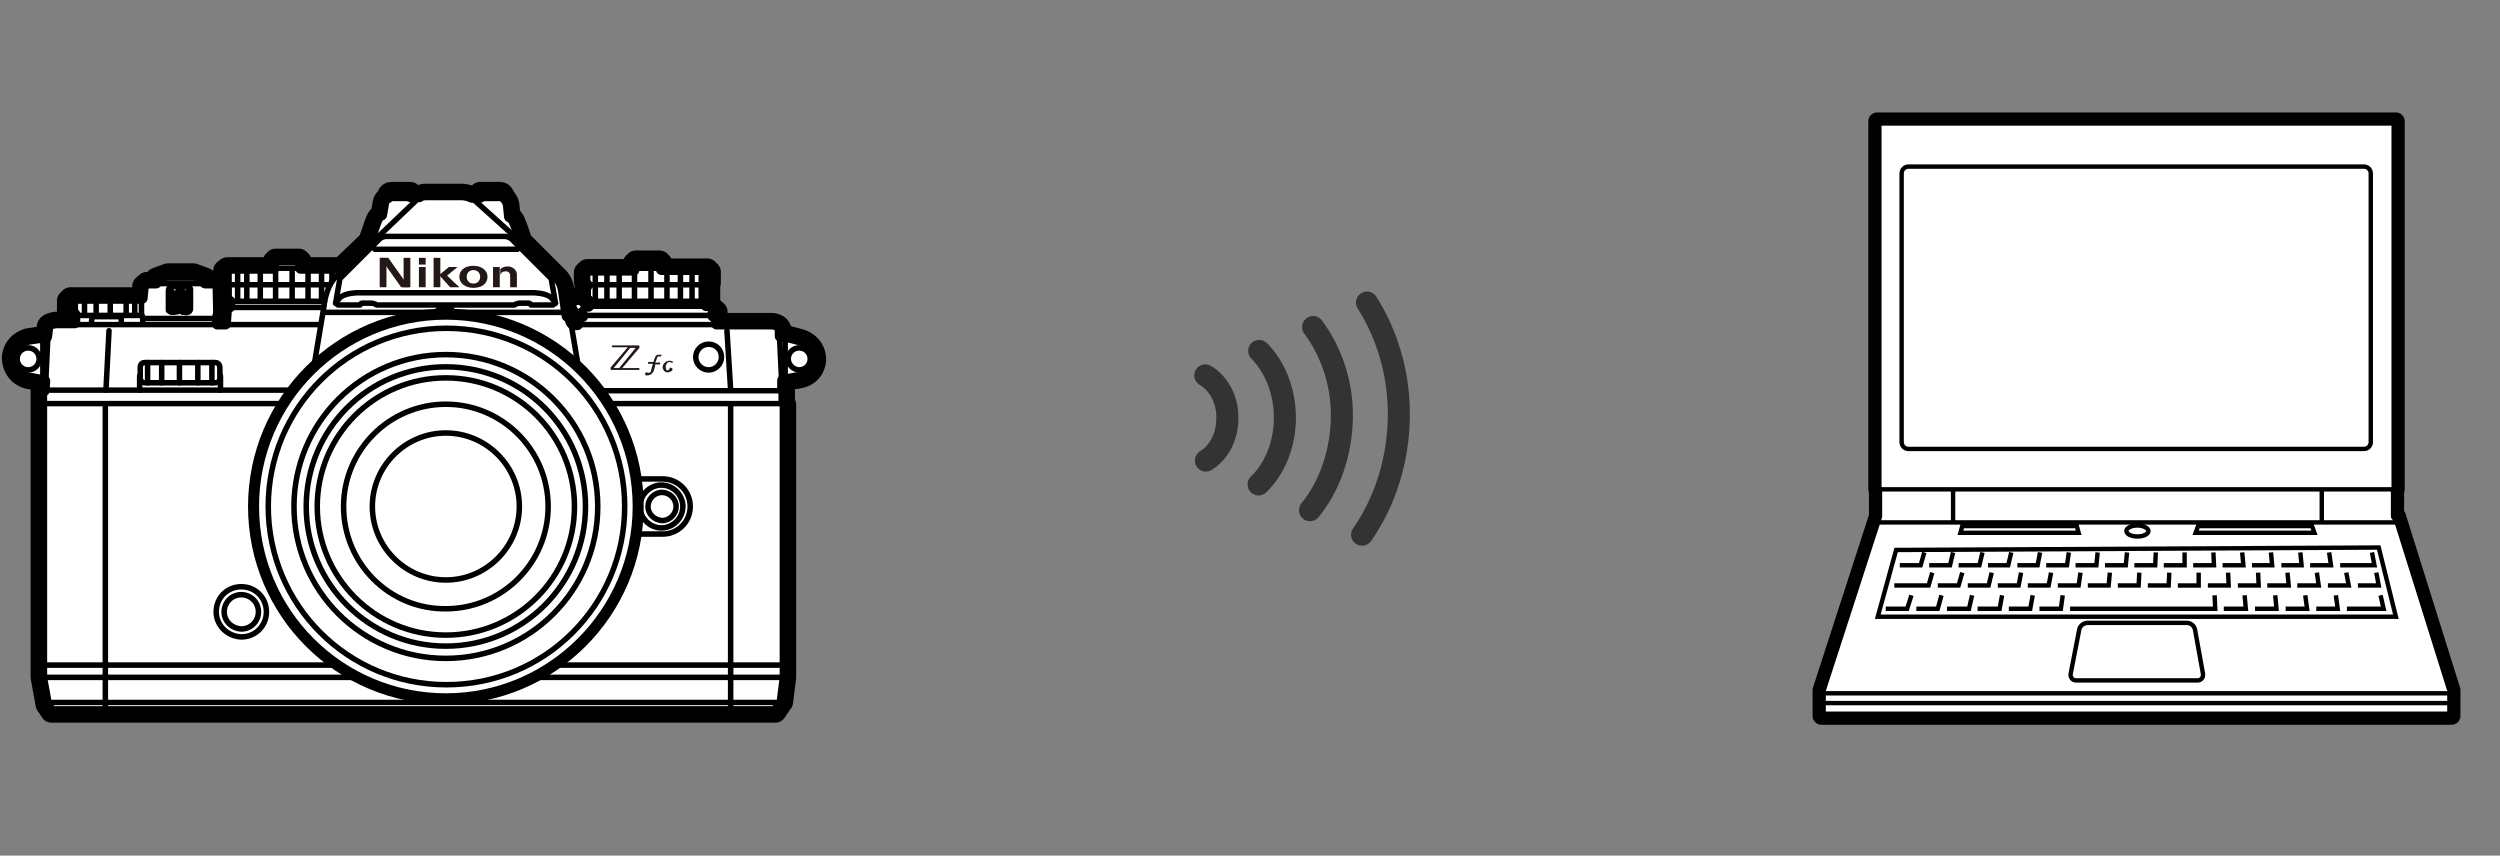 <?xml version="1.0" encoding="utf-8"?>
<!-- Generator: Adobe Illustrator 24.2.3, SVG Export Plug-In . SVG Version: 6.00 Build 0)  -->
<svg version="1.1" xmlns="http://www.w3.org/2000/svg" xmlns:xlink="http://www.w3.org/1999/xlink" x="0px" y="0px" width="408.2px"
	 height="139.7px" viewBox="0 0 408.2 139.7" style="enable-background:new 0 0 408.2 139.7;" xml:space="preserve">
<rect x="0" y="0" width="408.2" height="139.7" fill="#808080" stroke="none"/>
<style type="text/css">
	.st0{fill:none;}
	.st1{fill:none;stroke:#000000;stroke-width:2.88;stroke-linecap:round;stroke-linejoin:round;}
	.st2{fill:#FFFFFF;}
	.st3{fill:none;stroke:#000000;stroke-width:1.44;stroke-linecap:round;stroke-linejoin:round;}
	.st4{fill:none;stroke:#000000;stroke-width:0.72;}
	.st5{fill:#FFFFFF;stroke:#000000;stroke-width:0.72;stroke-linecap:round;stroke-linejoin:round;}
	.st6{fill:#FFFFFF;stroke:#000000;stroke-width:0.72;}
	.st7{fill:#FFFFFF;stroke:#000000;stroke-width:3.6;stroke-linecap:round;stroke-linejoin:round;}
	.st8{fill:#FFFFFF;stroke:#000000;stroke-width:0.9;stroke-linecap:round;stroke-linejoin:round;}
	.st9{fill:none;stroke:#000000;stroke-width:0.9;stroke-linecap:round;stroke-linejoin:round;}
	.st10{fill:none;stroke:#000000;stroke-width:0.9;stroke-linecap:round;}
	.st11{fill:url(#SVGID_1_);stroke:#000000;stroke-width:0.9;stroke-linecap:round;stroke-linejoin:round;}
	.st12{fill:none;stroke:#000000;stroke-width:0.9;stroke-linejoin:round;}
	.st13{fill:none;stroke:#000000;stroke-width:1.8;stroke-linecap:round;stroke-linejoin:round;}
	.st14{fill:#231815;}
	.st15{fill:#FFFFFF;stroke:#000000;stroke-width:1.8;stroke-linecap:round;stroke-linejoin:round;}
	.st16{fill:none;stroke:#333333;stroke-width:3.6;stroke-linecap:round;stroke-linejoin:round;}
	.st17{display:none;}
	.st18{display:inline;fill:#E50012;}
</style>
<g id="Format">
	<rect y="11.3" class="st0" width="408.2" height="117.1"/>
</g>
<g id="Gray_x5F_Back">
</g>
<g id="Gray_x5F_back">
</g>
<g id="Body">
	<g>
		<g>
			<g>
				<polygon class="st1" points="391.4,84.3 391.1,84.3 391.1,79.9 391.2,79.9 391.2,19.8 306.5,19.8 306.5,79.9 306.6,79.9 
					306.6,84.3 297.4,112.7 297.4,116.9 400.3,116.9 400.3,112.7 				"/>
				<polygon class="st2" points="391.4,84.3 391.1,84.3 391.1,79.9 391.2,79.9 391.2,19.8 306.5,19.8 306.5,79.9 306.6,79.9 
					306.6,84.3 297.4,112.7 297.4,116.9 400.3,116.9 400.3,112.7 				"/>
				<polygon class="st3" points="391.4,84.3 391.1,84.3 391.1,79.9 391.2,79.9 391.2,19.8 306.5,19.8 306.5,79.9 306.6,79.9 
					306.6,84.3 297.4,112.7 297.4,116.9 400.3,116.9 400.3,112.7 				"/>
			</g>
			<rect x="306.6" y="79.9" class="st4" width="84.5" height="5.4"/>
			<path class="st5" d="M310.5,72.2c0,0.6,0.5,1.1,1.1,1.1h74.4c0.6,0,1.1-0.5,1.1-1.1V28.3c0-0.6-0.5-1.1-1.1-1.1h-74.4
				c-0.6,0-1.1,0.5-1.1,1.1V72.2z"/>
			<line class="st6" x1="318.9" y1="80" x2="318.9" y2="85.2"/>
			<line class="st6" x1="379.1" y1="79.9" x2="379.1" y2="85.3"/>
			<line class="st6" x1="297.4" y1="113.2" x2="400.3" y2="113.2"/>
			<path class="st4" d="M350.8,86.7c0,0.5-0.8,0.9-1.8,0.9c-1,0-1.8-0.4-1.8-0.9c0-0.5,0.8-0.9,1.8-0.9
				C349.9,85.8,350.8,86.2,350.8,86.7z"/>
			<path class="st6" d="M357.1,101.7c0.6,0,1.2,0.5,1.3,1.1l1.3,7.2c0.1,0.6-0.3,1.1-0.9,1.1H339c-0.6,0-1-0.5-0.9-1.1l1.4-7.2
				c0.1-0.6,0.7-1.1,1.4-1.1H357.1z"/>
			<g>
				<polyline class="st4" points="382.1,92.3 387.7,92.3 387.3,90.2 				"/>
				<polyline class="st4" points="377.2,92.3 380.6,92.3 380.3,90.2 				"/>
				<polyline class="st4" points="372.5,92.3 375.8,92.3 375.6,90.2 				"/>
				<polyline class="st4" points="367.7,92.3 371,92.3 370.8,90.2 				"/>
				<polyline class="st4" points="362.9,92.3 366.3,92.3 366.1,90.2 				"/>
				<polyline class="st4" points="358.1,92.3 361.5,92.3 361.4,90.2 				"/>
				<polyline class="st4" points="353.3,92.3 356.7,92.3 356.7,90.2 				"/>
				<polyline class="st4" points="348.5,92.3 351.9,92.3 352,90.2 				"/>
				<polyline class="st4" points="343.7,92.3 347.1,92.3 347.3,90.2 				"/>
				<polyline class="st4" points="338.9,92.3 342.3,92.3 342.5,90.2 				"/>
				<polyline class="st4" points="334.1,92.3 337.5,92.3 337.8,90.2 				"/>
				<polyline class="st4" points="329.4,92.3 332.7,92.3 333.1,90.2 				"/>
				<polyline class="st4" points="324.6,92.3 327.9,92.3 328.4,90.2 				"/>
				<polyline class="st4" points="319.8,92.3 323.2,92.3 323.7,90.2 				"/>
				<polyline class="st4" points="315,92.3 318.4,92.3 318.9,90.2 				"/>
				<polyline class="st4" points="310.2,92.3 313.6,92.3 314.2,90.2 				"/>
				<polyline class="st4" points="383.2,99.4 389.2,99.4 388.7,97.2 				"/>
				<polyline class="st4" points="378.2,99.4 381.7,99.4 381.4,97.2 				"/>
				<polyline class="st4" points="373.2,99.4 376.7,99.4 376.4,97.2 				"/>
				<polyline class="st4" points="368.2,99.4 371.7,99.4 371.5,97.2 				"/>
				<polyline class="st4" points="363.1,99.4 366.7,99.4 366.5,97.2 				"/>
				<polyline class="st4" points="338,99.4 341.5,99.4 343,99.4 346.6,99.4 348.1,99.4 351.6,99.4 353.1,99.4 356.6,99.4 
					358.1,99.4 361.7,99.4 361.6,97.2 				"/>
				<polyline class="st4" points="333,99.4 336.5,99.4 336.8,97.2 				"/>
				<polyline class="st4" points="328,99.4 331.5,99.4 331.9,97.2 				"/>
				<polyline class="st4" points="322.9,99.4 326.5,99.4 326.9,97.2 				"/>
				<polyline class="st4" points="317.9,99.4 321.5,99.4 322,97.2 				"/>
				<polyline class="st4" points="312.9,99.4 316.4,99.4 317,97.2 				"/>
				<polyline class="st4" points="307.9,99.4 311.4,99.4 312.1,97.2 				"/>
				<polyline class="st4" points="385,95.6 388.4,95.6 388,93.5 				"/>
				<polyline class="st4" points="380.1,95.6 383.5,95.6 383.1,93.5 				"/>
				<polyline class="st4" points="375.1,95.6 378.6,95.6 378.3,93.5 				"/>
				<polyline class="st4" points="370.2,95.6 373.7,95.6 373.5,93.5 				"/>
				<polyline class="st4" points="365.4,95.6 368.8,95.6 368.7,93.5 				"/>
				<polyline class="st4" points="360.5,95.6 363.9,95.6 363.8,93.5 				"/>
				<polyline class="st4" points="355.6,95.6 359,95.6 359,93.5 				"/>
				<polyline class="st4" points="350.7,95.6 354.1,95.6 354.2,93.5 				"/>
				<polyline class="st4" points="345.8,95.6 349.2,95.6 349.3,93.5 				"/>
				<polyline class="st4" points="340.9,95.6 344.3,95.6 344.5,93.5 				"/>
				<polyline class="st4" points="336,95.6 339.4,95.6 339.7,93.5 				"/>
				<polyline class="st4" points="331.1,95.6 334.5,95.6 334.9,93.5 				"/>
				<polyline class="st4" points="326.2,95.6 329.6,95.6 330,93.5 				"/>
				<polyline class="st4" points="321.3,95.6 324.7,95.6 325.2,93.5 				"/>
				<polyline class="st4" points="316.4,95.6 319.8,95.6 320.4,93.5 				"/>
				<polyline class="st4" points="309.3,95.6 314.9,95.6 315.5,93.5 				"/>
				<polygon class="st4" points="309.6,89.8 306.6,100.7 391.2,100.7 388.4,89.4 				"/>
			</g>
			<polygon class="st4" points="377.9,87 358.5,87 358.9,85.9 377.5,85.9 			"/>
			<polygon class="st4" points="339.4,87 320.1,87 320.4,85.9 339.1,85.9 			"/>
			<line class="st4" x1="297.5" y1="114.8" x2="400.3" y2="114.8"/>
		</g>
	</g>
	<g>
		<g>
			<path class="st7" d="M128.2,110.6V66.1l-0.2-0.4v-1.8l-0.2-0.4l0-1.4l2.8-0.5c2.4-0.5,2.5-2.8,2.5-2.8c0-2.7-2.5-3.3-2.5-3.3
				l-1.9-0.5c-0.7-0.1-1.3-0.1-1.3-0.1v-1.1c-0.1-0.8-1.3-0.9-1.3-0.9h-9.1v-1.3h-0.6v-0.3h0.6v-0.4l-1.1-1h-0.6v-0.7l0.5-0.4V47
				l-0.4-0.4l0.5-0.4v-1.8l-0.4-0.4h-7.5v-1l-0.3-0.3h-3.9l-0.3,0.3v1.1h-7.6l-0.4,0.4V46l0.4,0.6L95.6,47v1.9l0.5,0.2V50l-1.2-1.1
				H93l0.4,1.8l0.8,0.7h0.9v0.3h-0.7L94.3,53h-0.6c-0.4-0.1-0.5-0.5-0.5-0.5L93,51.6h-0.4L92,47.4c-0.2-1.3-0.8-1.9-0.8-1.9
				l-6.1-6.1c0,0-0.7-2.3-1.1-3.1c-0.3-0.8-0.8-0.9-0.8-0.9L83,33.4c-0.1-0.6-0.7-1.2-0.7-1.2c-0.2-0.8-0.7-0.7-0.7-0.7h-3.2v0.7H77
				c-0.5-0.3-1.4-0.4-1.4-0.4H73h-3.4c-0.9,0-1.1,0.3-1.1,0.3H67v-0.6H64c-0.7-0.1-0.7,0.8-0.7,0.8c-0.7,0.3-0.7,1.1-0.7,1.1
				l-0.3,1.7c-0.6,0-1.1,1.7-1.1,1.7l-0.9,2.6l-4.6,4.4h-6.6v-1.1l-0.3-0.3h-3.8l-0.3,0.3v1.1h-7.6l-0.5,0.4v1.8l0.3,0.4L36.9,47
				v1.8l0.6,0.4v0.9H37l-0.2,2.8h-1.3V52l0.2-1l-0.1-4.3L35,46.2h-1.5v-0.7l-1.9-0.7h-4.2l-1.9,0.7v0.7h-1.5l-0.6,0.5l-0.2,2H11.5
				l-0.4,0.4v1.8l0.4,0.4h0.7v1.4H9.1c-1.4,0.2-1.3,0.7-1.3,0.7L7.6,55H7.3l-2.7,0.4c-2.6,0.8-2.5,3.1-2.5,3.1
				c0.2,2.8,2.5,3.2,2.5,3.2l2.7,0.5l-0.1,1.6H6.8v46.8l0.8,4.4l0.8,1.2h118.2l1.1-1.6L128.2,110.6z"/>
			<path class="st8" d="M128.2,110.6V66.1l-0.2-0.4v-1.8l-0.2-0.4l0-1.4l2.8-0.5c2.4-0.5,2.5-2.8,2.5-2.8c0-2.7-2.5-3.3-2.5-3.3
				l-1.9-0.5c-0.7-0.1-1.3-0.1-1.3-0.1v-1.1c-0.1-0.8-1.3-0.9-1.3-0.9h-9.1v-1.3h-0.6v-0.3h0.6v-0.4l-1.1-1h-0.6v-0.7l0.5-0.4V47
				l-0.4-0.4l0.5-0.4v-1.8l-0.4-0.4h-7.5v-1l-0.3-0.3h-3.9l-0.3,0.3v1.1h-7.6l-0.4,0.4V46l0.4,0.6L95.6,47v1.9l0.5,0.2V50l-1.2-1.1
				H93l0.4,1.8l0.8,0.7h0.3l-0.1,0.3l0,0L94.3,53h-0.6c-0.4-0.1-0.5-0.5-0.5-0.5L93,51.6h-0.4L92,47.4c-0.2-1.3-0.8-1.9-0.8-1.9
				l-6.1-6.1c0,0-0.7-2.3-1.1-3.1c-0.3-0.8-0.8-0.9-0.8-0.9L83,33.4c-0.1-0.6-0.7-1.2-0.7-1.2c-0.2-0.8-0.7-0.7-0.7-0.7h-3.2v0.7H77
				c-0.5-0.3-1.4-0.4-1.4-0.4H73h-3.4c-0.9,0-1.1,0.3-1.1,0.3H67v-0.6H64c-0.7-0.1-0.7,0.8-0.7,0.8c-0.7,0.3-0.7,1.1-0.7,1.1
				l-0.3,1.7c-0.6,0-1.1,1.7-1.1,1.7l-0.9,2.6l-4.6,4.4h-6.6v-1.1l-0.3-0.3h-3.8l-0.3,0.3v1.1h-7.6l-0.5,0.4v1.8l0.3,0.4L36.9,47
				v1.8l0.6,0.4v0.9H37l-0.2,2.8h-1.3V52l0.2-1l-0.1-4.3L35,46.2h-1.5v-0.7l-1.9-0.7h-4.2l-1.9,0.7v0.7h-1.5l-0.6,0.5l-0.2,2H11.5
				l-0.4,0.4v1.8l0.4,0.4h0.7v1.4H9.1c-1.4,0.2-1.3,0.7-1.3,0.7L7.6,55H7.3l-2.7,0.4c-2.6,0.8-2.5,3.1-2.5,3.1
				c0.2,2.8,2.5,3.2,2.5,3.2l2.7,0.5l-0.1,1.6H6.8v46.8l0.8,4.4l0.8,1.2h118.2l1.1-1.6L128.2,110.6z"/>
			<path class="st8" d="M27.6,50.7c0,0,0,0.3,0.7,0.3c0,0,0.4,0,0.6-0.2h0.6c0,0,0.2,0.2,0.6,0.2c0.4,0.1,0.9,0,1-0.5v-3.3
				c0,0,0-0.3-0.5-0.4h-2.6c0,0-0.5,0-0.5,0.7V50.7z"/>
			<g>
				<g>
					<path class="st9" d="M102.2,82.8c0,16.2-13.2,29.4-29.4,29.4c-16.2,0-29.4-13.2-29.4-29.4c0-16.2,13.2-29.4,29.4-29.4
						C89,53.4,102.2,66.5,102.2,82.8z"/>
					<path class="st9" d="M97.2,82.8c0,13.5-10.9,24.4-24.4,24.4c-13.5,0-24.4-10.9-24.4-24.4c0-13.5,10.9-24.4,24.4-24.4
						C86.2,58.4,97.2,69.3,97.2,82.8z"/>
					<path class="st9" d="M87.6,100.9c4.3-3.5,7.3-8.5,8.3-14.2h1c0.2-1.3,0.3-2.6,0.3-3.9c0-6.1-2.3-11.7-6-16l-0.7,0.6
						c-4.1-4.7-10.1-7.7-16.8-8v-1c-0.3,0-0.6,0-0.9,0c-5.6,0-10.7,1.9-14.8,5l0.6,0.8c-4.4,3.3-7.5,8.2-8.7,13.8l-0.9-0.3
						c-0.4,1.7-0.5,3.4-0.5,5.1c0,6,2.2,11.6,5.8,15.8L55,98c3.7,4.3,8.9,7.3,14.9,8v1c1,0.1,1.9,0.2,2.9,0.2c5.8,0,11.2-2,15.4-5.4
						L87.6,100.9z"/>
				</g>
				<path class="st8" d="M87.6,100.9c4.3-3.5,7.3-8.5,8.3-14.2h1c0.2-1.3,0.3-2.6,0.3-3.9c0-6.1-2.3-11.7-6-16l-0.7,0.6
					c-4.1-4.7-10.1-7.7-16.8-8v-1c-0.3,0-0.6,0-0.9,0c-5.6,0-10.7,1.9-14.8,5l0.6,0.8c-4.4,3.3-7.5,8.2-8.7,13.8l-0.9-0.3
					c-0.4,1.7-0.5,3.4-0.5,5.1c0,6,2.2,11.6,5.8,15.8L55,98c3.7,4.3,8.9,7.3,14.9,8v1c1,0.1,1.9,0.2,2.9,0.2c5.8,0,11.2-2,15.4-5.4
					L87.6,100.9z"/>
			</g>
			<path class="st9" d="M93.3,59.8c0,0.4-0.3,0.7-0.7,0.7c-0.4,0-0.7-0.3-0.7-0.7c0-0.4,0.3-0.7,0.7-0.7
				C92.9,59.1,93.3,59.5,93.3,59.8z"/>
			<g>
				<path class="st9" d="M35.9,61.7c0,0.5-0.3,0.8-0.7,0.8H23.6c-0.4,0-0.7-0.4-0.7-0.8V60c0-0.5,0.3-0.8,0.7-0.8h11.6
					c0.4,0,0.7,0.4,0.7,0.8V61.7z"/>
				<g>
					<line class="st9" x1="24.1" y1="59.2" x2="24.1" y2="62.5"/>
					<line class="st9" x1="26.4" y1="59.2" x2="26.4" y2="62.5"/>
					<line class="st9" x1="34.6" y1="59.2" x2="34.6" y2="62.5"/>
					<line class="st9" x1="32.3" y1="59.2" x2="32.3" y2="62.5"/>
					<line class="st9" x1="29.3" y1="59.2" x2="29.3" y2="62.5"/>
				</g>
			</g>
			<path class="st8" d="M117.8,58.3c0,1.1-0.9,2.1-2.1,2.1c-1.1,0-2.1-0.9-2.1-2.1c0-1.1,0.9-2.1,2.1-2.1
				C116.9,56.2,117.8,57.1,117.8,58.3z"/>
			<path class="st10" d="M87.2,91.7c0,1.6-1.3,2.8-2.8,2.8H61.2c-1.6,0-2.8-1.3-2.8-2.8V73.8c0-1.6,1.3-2.8,2.8-2.8h23.1
				c1.6,0,2.8,1.3,2.8,2.8V91.7z"/>
			<linearGradient id="SVGID_1_" gradientUnits="userSpaceOnUse" x1="62.281" y1="93.269" x2="83.257" y2="72.293">
				<stop  offset="3.030300e-02" style="stop-color:#333333"/>
				<stop  offset="0.558" style="stop-color:#CCCCCC"/>
				<stop  offset="1" style="stop-color:#333333"/>
			</linearGradient>
			<rect x="60.9" y="73.7" class="st11" width="23.8" height="18.2"/>
			<g>
				<path class="st9" d="M63,64.8c0,0.3-0.3,0.6-0.6,0.6c-0.3,0-0.6-0.3-0.6-0.6c0-0.3,0.3-0.6,0.6-0.6C62.7,64.2,63,64.4,63,64.8z"
					/>
				<path class="st9" d="M65,63.7c0,0.3-0.3,0.6-0.6,0.6c-0.3,0-0.6-0.3-0.6-0.6c0-0.3,0.3-0.6,0.6-0.6C64.7,63.1,65,63.4,65,63.7z"
					/>
				<path class="st9" d="M67,62.9c0,0.3-0.3,0.6-0.6,0.6c-0.3,0-0.6-0.3-0.6-0.6c0-0.3,0.3-0.6,0.6-0.6C66.7,62.3,67,62.6,67,62.9z"
					/>
				<path class="st9" d="M69.1,62.4c0,0.3-0.3,0.6-0.6,0.6c-0.3,0-0.6-0.3-0.6-0.6c0-0.3,0.3-0.6,0.6-0.6
					C68.8,61.7,69.1,62,69.1,62.4z"/>
				<path class="st9" d="M71.2,62.1c0,0.3-0.3,0.6-0.6,0.6c-0.3,0-0.6-0.3-0.6-0.6c0-0.3,0.3-0.6,0.6-0.6
					C70.9,61.4,71.2,61.7,71.2,62.1z"/>
				<path class="st9" d="M73.5,61.9c0,0.3-0.3,0.6-0.6,0.6c-0.3,0-0.6-0.3-0.6-0.6c0-0.3,0.3-0.6,0.6-0.6
					C73.2,61.3,73.5,61.6,73.5,61.9z"/>
				<path class="st9" d="M75.7,62.1c0,0.3-0.3,0.6-0.6,0.6c-0.3,0-0.6-0.3-0.6-0.6c0-0.3,0.3-0.6,0.6-0.6
					C75.4,61.4,75.7,61.7,75.7,62.1z"/>
				<path class="st9" d="M77.8,62.5c0,0.3-0.3,0.6-0.6,0.6c-0.3,0-0.6-0.3-0.6-0.6c0-0.3,0.3-0.6,0.6-0.6
					C77.5,61.9,77.8,62.1,77.8,62.5z"/>
				<path class="st9" d="M79.9,63c0,0.3-0.3,0.6-0.6,0.6c-0.3,0-0.6-0.3-0.6-0.6c0-0.3,0.3-0.6,0.6-0.6C79.6,62.4,79.9,62.6,79.9,63
					z"/>
				<path class="st9" d="M82,63.8c0,0.3-0.3,0.6-0.6,0.6c-0.3,0-0.6-0.3-0.6-0.6c0-0.3,0.3-0.6,0.6-0.6C81.7,63.2,82,63.5,82,63.8z"
					/>
				<path class="st9" d="M83.8,64.8c0,0.3-0.3,0.6-0.6,0.6c-0.3,0-0.6-0.3-0.6-0.6c0-0.3,0.3-0.6,0.6-0.6
					C83.5,64.2,83.8,64.4,83.8,64.8z"/>
				<path class="st9" d="M83.6,63.9L83.6,63.9c-3.2-1.9-6.9-3-10.9-3c-4,0-7.7,1.1-10.9,3c-0.3,0.2-0.5,0.5-0.5,0.8c0,0.5,0.4,1,1,1
					c0.2,0,0.4-0.1,0.6-0.2c2.9-1.7,6.2-2.7,9.8-2.7c3.6,0,6.9,1,9.8,2.7c0.2,0.1,0.4,0.2,0.6,0.2c0.5,0,1-0.4,1-1
					C84.1,64.4,83.9,64.1,83.6,63.9z"/>
			</g>
			<path class="st10" d="M53.7,82.8c0-10.5,8.5-19,19-19c10.5,0,19,8.5,19,19c0,10.5-8.5,19-19,19C62.3,101.8,53.7,93.3,53.7,82.8z"
				/>
			<path class="st10" d="M60.6,97.4h-4.7c-1.2,0-2.2-1-2.2-2.2V70.3c0-1.2,1-2.2,2.2-2.2h4.9"/>
			<path class="st10" d="M84.8,68h4.8c1.2,0,2.2,1,2.2,2.2v24.9c0,1.2-1,2.2-2.2,2.2h-4.7"/>
			<path class="st9" d="M100.5,82.7c0,0.5-0.4,0.9-0.9,0.9c-0.5,0-0.9-0.4-0.9-0.9c0-0.5,0.4-0.9,0.9-0.9
				C100.1,81.8,100.5,82.2,100.5,82.7z"/>
			<path class="st9" d="M41.7,82.7c0-17.2,13.9-31.1,31.1-31.1C90,51.6,104,65.5,104,82.7c0,17.2-13.9,31.1-31.1,31.1
				C55.7,113.8,41.7,99.9,41.7,82.7z"/>
			<path class="st8" d="M105.8,82.7c0-1.2,1-2.3,2.3-2.3c1.2,0,2.3,1,2.3,2.3c0,1.2-1,2.3-2.3,2.3C106.8,84.9,105.8,83.9,105.8,82.7
				z"/>
			<path class="st9" d="M103.7,78.2h4.5c2.5,0,4.5,2,4.5,4.5l0,0c0,2.5-2,4.5-4.5,4.5h-4.5"/>
			<path class="st8" d="M36.6,99.9c0-1.5,1.2-2.8,2.8-2.8c1.5,0,2.8,1.2,2.8,2.8c0,1.5-1.2,2.8-2.8,2.8
				C37.8,102.6,36.6,101.4,36.6,99.9z"/>
			<path class="st9" d="M35.3,99.9c0-2.3,1.8-4.1,4.1-4.1c2.3,0,4.1,1.8,4.1,4.1c0,2.3-1.8,4.1-4.1,4.1
				C37.1,103.9,35.3,102.1,35.3,99.9z"/>
			<path class="st9" d="M104.5,82.7c0-1.9,1.6-3.5,3.5-3.5c1.9,0,3.5,1.6,3.5,3.5c0,1.9-1.6,3.5-3.5,3.5
				C106.1,86.2,104.5,84.6,104.5,82.7z"/>
			<line class="st9" x1="7.4" y1="63.7" x2="48" y2="63.7"/>
			<line class="st9" x1="7" y1="65.9" x2="46.6" y2="65.9"/>
			<line class="st9" x1="115.2" y1="44.3" x2="115.2" y2="46.5"/>
			<line class="st9" x1="114.5" y1="44.3" x2="114.5" y2="46.4"/>
			<line class="st9" x1="113" y1="44.3" x2="113" y2="46.4"/>
			<line class="st9" x1="111.1" y1="44.3" x2="111.1" y2="46.4"/>
			<line class="st9" x1="108.9" y1="44.3" x2="108.9" y2="46.4"/>
			<line class="st9" x1="106.3" y1="44.3" x2="106.3" y2="46.4"/>
			<line class="st9" x1="103.6" y1="44.3" x2="103.6" y2="46.4"/>
			<line class="st9" x1="101.1" y1="44.3" x2="101.1" y2="46.4"/>
			<line class="st9" x1="99.1" y1="44.3" x2="99.1" y2="46.4"/>
			<line class="st9" x1="97.2" y1="44.3" x2="97.2" y2="46.4"/>
			<line class="st9" x1="115.2" y1="47" x2="115.2" y2="49.2"/>
			<line class="st9" x1="114.5" y1="47" x2="114.5" y2="49.2"/>
			<line class="st9" x1="113" y1="47" x2="113" y2="49.2"/>
			<line class="st9" x1="111.1" y1="47" x2="111.1" y2="49.2"/>
			<line class="st9" x1="108.9" y1="47" x2="108.9" y2="49.2"/>
			<line class="st9" x1="106.3" y1="47" x2="106.3" y2="49.2"/>
			<line class="st9" x1="103.6" y1="47" x2="103.6" y2="49.2"/>
			<line class="st9" x1="101.1" y1="47" x2="101.1" y2="49.2"/>
			<line class="st9" x1="99.1" y1="47" x2="99.1" y2="49.2"/>
			<line class="st9" x1="97.2" y1="47" x2="97.2" y2="49.2"/>
			<line class="st9" x1="115.4" y1="46.5" x2="95.7" y2="46.5"/>
			<line class="st9" x1="115" y1="49.2" x2="96.3" y2="49.2"/>
			<line class="st9" x1="115" y1="50" x2="96.1" y2="50"/>
			<line class="st9" x1="116.3" y1="51.5" x2="94.5" y2="51.5"/>
			<line class="st9" x1="117.1" y1="53" x2="93.7" y2="53"/>
			<line class="st9" x1="107.7" y1="43.8" x2="103.6" y2="43.8"/>
			<line class="st9" x1="7.8" y1="55.4" x2="7.5" y2="61.7"/>
			<line class="st9" x1="7" y1="55.1" x2="7" y2="61.8"/>
			<path class="st9" d="M6.4,58.6c0-1-0.8-1.8-1.8-1.8c-1,0-1.8,0.8-1.8,1.8c0,1,0.8,1.8,1.8,1.8C5.6,60.4,6.4,59.6,6.4,58.6z"/>
			<line class="st9" x1="127.3" y1="55.4" x2="127.6" y2="61.7"/>
			<line class="st9" x1="128.2" y1="55.1" x2="128.2" y2="61.8"/>
			<path class="st9" d="M128.7,58.6c0-1,0.8-1.8,1.8-1.8c1,0,1.8,0.8,1.8,1.8s-0.8,1.8-1.8,1.8C129.6,60.4,128.7,59.6,128.7,58.6z"
				/>
			<line class="st9" x1="37.4" y1="44.3" x2="37.4" y2="46.5"/>
			<line class="st9" x1="40.3" y1="44.3" x2="40.3" y2="46.4"/>
			<line class="st9" x1="38.8" y1="44.3" x2="38.8" y2="46.4"/>
			<line class="st9" x1="42.5" y1="44.3" x2="42.5" y2="46.4"/>
			<line class="st9" x1="45" y1="44.3" x2="45" y2="46.4"/>
			<line class="st9" x1="47.7" y1="44.3" x2="47.7" y2="46.4"/>
			<line class="st9" x1="50.3" y1="44.3" x2="50.3" y2="46.4"/>
			<line class="st9" x1="52.5" y1="44.3" x2="52.5" y2="46.4"/>
			<line class="st9" x1="54.2" y1="44.3" x2="54.2" y2="45.8"/>
			<line class="st9" x1="37.4" y1="47" x2="37.4" y2="49.2"/>
			<line class="st9" x1="40.3" y1="47" x2="40.3" y2="49.2"/>
			<line class="st9" x1="38.8" y1="47" x2="38.8" y2="49.2"/>
			<line class="st9" x1="42.5" y1="47" x2="42.5" y2="49.2"/>
			<line class="st9" x1="45" y1="47" x2="45" y2="49.2"/>
			<line class="st9" x1="47.7" y1="47" x2="47.7" y2="49.2"/>
			<line class="st9" x1="50.3" y1="47" x2="50.3" y2="49.2"/>
			<line class="st9" x1="52.5" y1="47" x2="52.5" y2="49.2"/>
			<line class="st9" x1="37.2" y1="46.5" x2="53.6" y2="46.5"/>
			<line class="st9" x1="25.4" y1="46.3" x2="33.5" y2="46.3"/>
			<line class="st9" x1="25.4" y1="45.4" x2="33.5" y2="45.4"/>
			<line class="st9" x1="37.6" y1="49.2" x2="53" y2="49.2"/>
			<line class="st9" x1="37.7" y1="50.2" x2="52.8" y2="50.2"/>
			<line class="st9" x1="45" y1="43.8" x2="49.1" y2="43.8"/>
			<line class="st9" x1="28.9" y1="47.9" x2="28.3" y2="47.9"/>
			<line class="st9" x1="30.5" y1="47.9" x2="29.9" y2="47.9"/>
			<path class="st9" d="M27.8,47.2l0.3,0.5c0,0,0.1,0.2,0.1,0.5v2.1c0,0,0,0.3-0.2,0.3h-0.3"/>
			<path class="st9" d="M29.4,47.2c0,0-0.3,0-0.4,0.5v3.2"/>
			<path class="st9" d="M30.9,47.2l-0.3,0.5c0,0-0.1,0.2-0.1,0.5v2.1c0,0,0,0.3,0.2,0.3h0.3"/>
			<path class="st9" d="M29.4,47.2c0,0,0.4,0,0.4,0.5v3.2"/>
			<line class="st9" x1="23.4" y1="52" x2="35.2" y2="52"/>
			<polyline class="st9" points="14.9,52.9 15,52 15.2,51.7 19.6,51.7 19.8,51.8 19.8,52.9 			"/>
			<line class="st12" x1="12.3" y1="53" x2="52.3" y2="53"/>
			<path class="st9" d="M51.2,60.2l1.7-10.2c0,0,0.3-3.6,2.3-5.1l13.2-12.6"/>
			<line class="st9" x1="63.4" y1="32.4" x2="68.1" y2="32.4"/>
			<line class="st9" x1="77.9" y1="32.4" x2="82.5" y2="32.4"/>
			<line class="st9" x1="76.8" y1="32.1" x2="87.8" y2="42"/>
			<path class="st9" d="M73.1,38.6h9.3c0.6,0,1.1,0.4,1.1,0.4l6.5,6.5l0.7,4l-0.4,0.3h-3.6c-0.1-0.4-0.7-0.3-0.7-0.3h-1
				c-0.7,0-1,0.3-1,0.3H73.5h-1.4H61.5c0,0-0.3-0.3-1-0.3h-1c0,0-0.7-0.1-0.7,0.3h-3.6l-0.4-0.3l0.7-4l6.5-6.5c0,0,0.4-0.4,1.1-0.4
				h9.3H73.1z"/>
			<path class="st9" d="M90.7,49.5L90,48.6c-0.9-0.8-2.9-0.8-2.9-0.8H73.7h-1.9H58.4c0,0-2,0-2.9,0.8l-0.7,0.9"/>
			<line class="st9" x1="12.3" y1="49.3" x2="12.3" y2="51.4"/>
			<line class="st9" x1="13.8" y1="49.3" x2="13.8" y2="51.4"/>
			<line class="st9" x1="15.7" y1="49.3" x2="15.7" y2="51.4"/>
			<line class="st9" x1="18" y1="49.3" x2="18" y2="51.4"/>
			<line class="st9" x1="20.6" y1="49.3" x2="20.6" y2="51.4"/>
			<line class="st9" x1="22" y1="49.3" x2="22" y2="51.4"/>
			<polyline class="st9" points="23.1,48.6 23.1,51.2 23.3,51.8 23.3,52.9 			"/>
			<line class="st9" x1="11.8" y1="51.5" x2="22.9" y2="51.5"/>
			<line class="st9" x1="61.2" y1="40.7" x2="84.5" y2="40.7"/>
			<line class="st9" x1="52.9" y1="51" x2="92.2" y2="51"/>
			<line class="st9" x1="17.8" y1="54" x2="17.3" y2="63.7"/>
			<line class="st9" x1="17.2" y1="66.3" x2="17.2" y2="115.5"/>
			<line class="st9" x1="118.7" y1="54" x2="119.3" y2="63.7"/>
			<line class="st9" x1="119.3" y1="66.3" x2="119.3" y2="115.5"/>
			<line class="st9" x1="6.9" y1="108.6" x2="55.5" y2="108.6"/>
			<line class="st9" x1="6.9" y1="110.6" x2="59" y2="110.6"/>
			<line class="st9" x1="128.2" y1="108.6" x2="90.5" y2="108.6"/>
			<line class="st9" x1="128.2" y1="110.6" x2="87" y2="110.6"/>
			<line class="st9" x1="6.9" y1="114.7" x2="127.5" y2="114.7"/>
			<line class="st9" x1="97.6" y1="63.8" x2="128" y2="63.8"/>
			<line class="st9" x1="99" y1="65.9" x2="128.1" y2="65.9"/>
			<line class="st9" x1="94.5" y1="60.3" x2="93.1" y2="52"/>
			<line class="st9" x1="94.2" y1="51.4" x2="95.7" y2="49.8"/>
			<line class="st9" x1="22.8" y1="63.7" x2="22.8" y2="61.4"/>
			<line class="st9" x1="36" y1="63.7" x2="36" y2="61.4"/>
			<path class="st13" d="M128.2,110.6V66.1l-0.2-0.4v-1.8l-0.2-0.4l0-1.4l2.8-0.5c2.4-0.5,2.5-2.8,2.5-2.8c0-2.7-2.5-3.3-2.5-3.3
				l-1.9-0.5c-0.7-0.1-1.3-0.1-1.3-0.1v-1.1c-0.1-0.8-1.3-0.9-1.3-0.9h-9.1v-1.3h-0.6v-0.3h0.6v-0.4l-1.1-1h-0.6v-0.7l0.5-0.4V47
				l-0.4-0.4l0.5-0.4v-1.8l-0.4-0.4h-7.5v-1l-0.3-0.3h-3.9l-0.3,0.3v1.1h-7.6l-0.4,0.4V46l0.4,0.6L95.6,47v1.9l0.5,0.2V50l-1.2-1.1
				H93l0.4,1.8l0.8,0.7h0.9v0.3h-0.7L94.3,53h-0.6c-0.4-0.1-0.5-0.5-0.5-0.5L93,51.6h-0.4L92,47.4c-0.2-1.3-0.8-1.9-0.8-1.9
				l-6.1-6.1c0,0-0.7-2.3-1.1-3.1c-0.3-0.8-0.8-0.9-0.8-0.9L83,33.4c-0.1-0.6-0.7-1.2-0.7-1.2c-0.2-0.8-0.7-0.7-0.7-0.7h-3.2v0.7H77
				c-0.5-0.3-1.4-0.4-1.4-0.4H73h-3.4c-0.9,0-1.1,0.3-1.1,0.3H67v-0.6H64c-0.7-0.1-0.7,0.8-0.7,0.8c-0.7,0.3-0.7,1.1-0.7,1.1
				l-0.3,1.7c-0.6,0-1.1,1.7-1.1,1.7l-0.9,2.6l-4.6,4.4h-6.6v-1.1l-0.3-0.3h-3.8l-0.3,0.3v1.1h-7.6l-0.5,0.4v1.8l0.3,0.4L36.9,47
				v1.8l0.6,0.4v0.9H37l-0.2,2.8h-1.3V52l0.2-1l-0.1-4.3L35,46.2h-1.5v-0.7l-1.9-0.7h-4.2l-1.9,0.7v0.7h-1.5l-0.6,0.5l-0.2,2H11.5
				l-0.4,0.4v1.8l0.4,0.4h0.7v1.4H9.1c-1.4,0.2-1.3,0.7-1.3,0.7L7.6,55H7.3l-2.7,0.4c-2.6,0.8-2.5,3.1-2.5,3.1
				c0.2,2.8,2.5,3.2,2.5,3.2l2.7,0.5l-0.1,1.6H6.8v46.8l0.8,4.4l0.8,1.2h118.2l1.1-1.6L128.2,110.6z"/>
		</g>
		<g>
			<g>
				<rect x="62" y="42.1" class="st14" width="1.1" height="4.8"/>
				<rect x="65.9" y="42.1" class="st14" width="1.1" height="4.8"/>
				<rect x="68.4" y="43.6" class="st14" width="1.1" height="3.3"/>
				<rect x="80.5" y="43.6" class="st14" width="1.1" height="3.3"/>
				<rect x="68.4" y="42.1" class="st14" width="1.1" height="1.1"/>
				<rect x="70.8" y="42.1" class="st14" width="1.1" height="4.8"/>
				<path class="st14" d="M81.6,44.1c0,0,0.3-0.6,1.3-0.6c0.8,0,1.5,0.6,1.5,1.3c0,0.7,0,2.1,0,2.1h-1.1c0,0,0-1.9,0-2
					c0-0.2-0.2-0.6-0.7-0.6c-0.4,0-0.8,0.1-0.9,0.7V44.1z"/>
				<path class="st14" d="M79.6,45.2c0,1-0.8,1.8-2.3,1.8c-1.4,0-2.3-0.8-2.3-1.8c0-1,0.8-1.8,2.3-1.8
					C78.7,43.4,79.6,44.2,79.6,45.2z M77.3,44.1c-0.7,0-1.1,0.5-1.1,1.1c0,0.6,0.4,1.1,1.1,1.1c0.7,0,1.1-0.5,1.1-1.1
					C78.4,44.6,78,44.1,77.3,44.1z"/>
				<polygon class="st14" points="73.3,43.6 71.7,44.9 73.5,46.9 75,46.9 73,45 74.7,43.6 				"/>
				<path class="st14" d="M73.4,43.6"/>
				<polygon class="st14" points="66.8,46.9 65.5,46.9 62.1,42.1 63.4,42.1 				"/>
			</g>
			<g>
				<path class="st14" d="M104.3,60.1L104.3,60.1h-2.7l2.8-3.3c0,0,0-0.1,0-0.1v-0.2c0-0.1-0.1-0.1-0.1-0.1H100
					c-0.1,0-0.1,0.1-0.1,0.1v0.1c0,0.1,0.1,0.1,0.1,0.1l0,0h2.5l-2.8,3.3c0,0,0,0.1,0,0.1v0.2c0,0.1,0.1,0.1,0.1,0.1h4.5
					c0.1,0,0.1-0.1,0.1-0.1v-0.1C104.5,60.2,104.4,60.1,104.3,60.1z M100.2,60.1l2.7-3.3h0.9l-2.7,3.3H100.2z"/>
				<path class="st14" d="M107.9,57.9c0.1,0,0.1,0.1,0.1,0.1c0,0,0,0.1,0,0.1c0,0-0.1,0.1-0.1,0.1c0,0,0,0-0.1,0c0,0-0.1,0-0.1,0
					c-0.1,0-0.2,0-0.2,0c-0.1,0-0.1,0-0.2,0.2c-0.1,0.2-0.2,0.6-0.3,0.8h0.7l0,0c0.1,0,0.1,0.1,0.1,0.1c0,0,0,0,0,0l0,0.1
					c0,0.1-0.1,0.1-0.1,0.1l0,0H107c0,0-0.1,0.6-0.2,0.9c-0.2,0.6-0.6,0.9-1.2,0.9c-0.1,0-0.2,0-0.2-0.1c0,0-0.1-0.1-0.1-0.1
					c0,0,0,0,0,0c0-0.1,0-0.1,0.1-0.2c0,0,0.1-0.1,0.1-0.1c0,0,0,0,0.1,0c0.4,0.2,0.7,0,0.7-0.3c0.1-0.4,0.3-1.1,0.3-1.1h-0.7l0,0
					c-0.1,0-0.1-0.1-0.1-0.1c0,0,0,0,0,0l0-0.1c0-0.1,0.1-0.1,0.1-0.1h0h0.8c0.2-0.8,0.4-1.1,0.7-1.2
					C107.5,58,107.7,57.9,107.9,57.9C107.9,57.9,107.9,57.9,107.9,57.9z"/>
				<path class="st14" d="M109.4,60.1c0,0,0.1-0.1,0.1-0.1c0,0,0,0,0,0c0.1,0,0.1,0.1,0.2,0.1c0,0,0.1,0.1,0.1,0.1c0,0,0,0,0,0.1
					c0,0,0,0.1,0,0.1c0,0.1-0.4,0.4-0.8,0.4c-0.4,0-0.7-0.3-0.8-0.7c-0.1-0.6,0.5-1.2,1.1-1.2c0.3,0,0.4,0.1,0.5,0.1
					c0,0,0.1,0.1,0.1,0.1c0,0.1,0,0.1-0.1,0.1c-0.1,0-0.1,0-0.2,0c0,0,0,0,0,0c0,0,0,0,0,0c0,0,0,0,0,0c-0.1,0-0.2-0.1-0.3-0.1
					c-0.3,0-0.6,0.4-0.6,0.8c0,0.6,0.3,0.6,0.4,0.6C109.1,60.4,109.2,60.4,109.4,60.1C109.4,60.1,109.4,60.1,109.4,60.1z"/>
			</g>
		</g>
		<g>
			<g>
				<polygon class="st2" points="70.7,51.5 72,50.2 73.4,50.2 74.8,51.5 				"/>
				<path d="M73.2,50.6l0.4,0.4h-1.9l0.4-0.4H73.2 M73.6,49.7h-0.4h-1.1h-0.4L71.5,50l-0.4,0.4l-1.6,1.5h2.2h1.9h2.2l-1.6-1.5
					L73.9,50L73.6,49.7L73.6,49.7z"/>
			</g>
			<path class="st15" d="M41.4,82.7c0-17.4,14.1-31.4,31.4-31.4c17.4,0,31.4,14.1,31.4,31.4s-14.1,31.4-31.4,31.4
				C55.5,114.1,41.4,100.1,41.4,82.7z"/>
			<path class="st10" d="M60.8,82.7c0-6.6,5.4-12,12-12c6.6,0,12,5.4,12,12c0,6.6-5.4,12-12,12C66.2,94.7,60.8,89.3,60.8,82.7z"/>
			<path class="st10" d="M56.1,82.7c0-9.2,7.5-16.7,16.7-16.7c9.2,0,16.7,7.5,16.7,16.7s-7.5,16.7-16.7,16.7
				C63.6,99.5,56.1,92,56.1,82.7z"/>
			<path class="st10" d="M51.8,82.7c0-11.6,9.4-21,21-21c11.6,0,21,9.4,21,21s-9.4,21-21,21C61.2,103.7,51.8,94.3,51.8,82.7z"/>
			<path class="st10" d="M48,82.7C48,69,59.1,57.9,72.8,57.9c13.7,0,24.8,11.1,24.8,24.8s-11.1,24.8-24.8,24.8
				C59.1,107.5,48,96.4,48,82.7z"/>
			<path class="st10" d="M43.8,82.7c0-16.1,13-29.1,29.1-29.1c16.1,0,29.1,13,29.1,29.1s-13,29.1-29.1,29.1
				C56.8,111.8,43.8,98.8,43.8,82.7z"/>
			<path class="st10" d="M50,82.7c0-12.6,10.2-22.8,22.8-22.8c12.6,0,22.8,10.2,22.8,22.8c0,12.6-10.2,22.8-22.8,22.8
				C60.2,105.5,50,95.3,50,82.7z"/>
		</g>
	</g>
</g>
<g id="Arrow">
	<g>
		<path class="st16" d="M196.8,61.3c2.1,1.2,3.7,3.9,3.6,7.1c0,3-1.5,5.6-3.5,6.8"/>
		<path class="st16" d="M205.6,57.3c2.5,2.5,4.2,6.5,4.2,10.9c0,4.4-1.7,8.4-4.3,10.9"/>
		<path class="st16" d="M214.4,53.4c2.9,3.9,4.8,9.1,4.7,14.8c-0.1,5.8-2,11.2-5.2,15.1"/>
		<path class="st16" d="M223.2,49.4c3.3,5.2,5.3,11.7,5.2,18.7c-0.1,7.2-2.3,13.9-6,19.2"/>
	</g>
</g>
<g id="Dummy" class="st17">
	<path class="st18" d="M-55.2,154.5h-1.3c-0.1,0-0.2-0.1-0.2-0.2V152c0-0.1,0.1-0.2,0.2-0.2h1.3c0.1,0,0.2,0.1,0.2,0.2v2.3
		C-55,154.4-55.1,154.5-55.2,154.5"/>
</g>
</svg>
